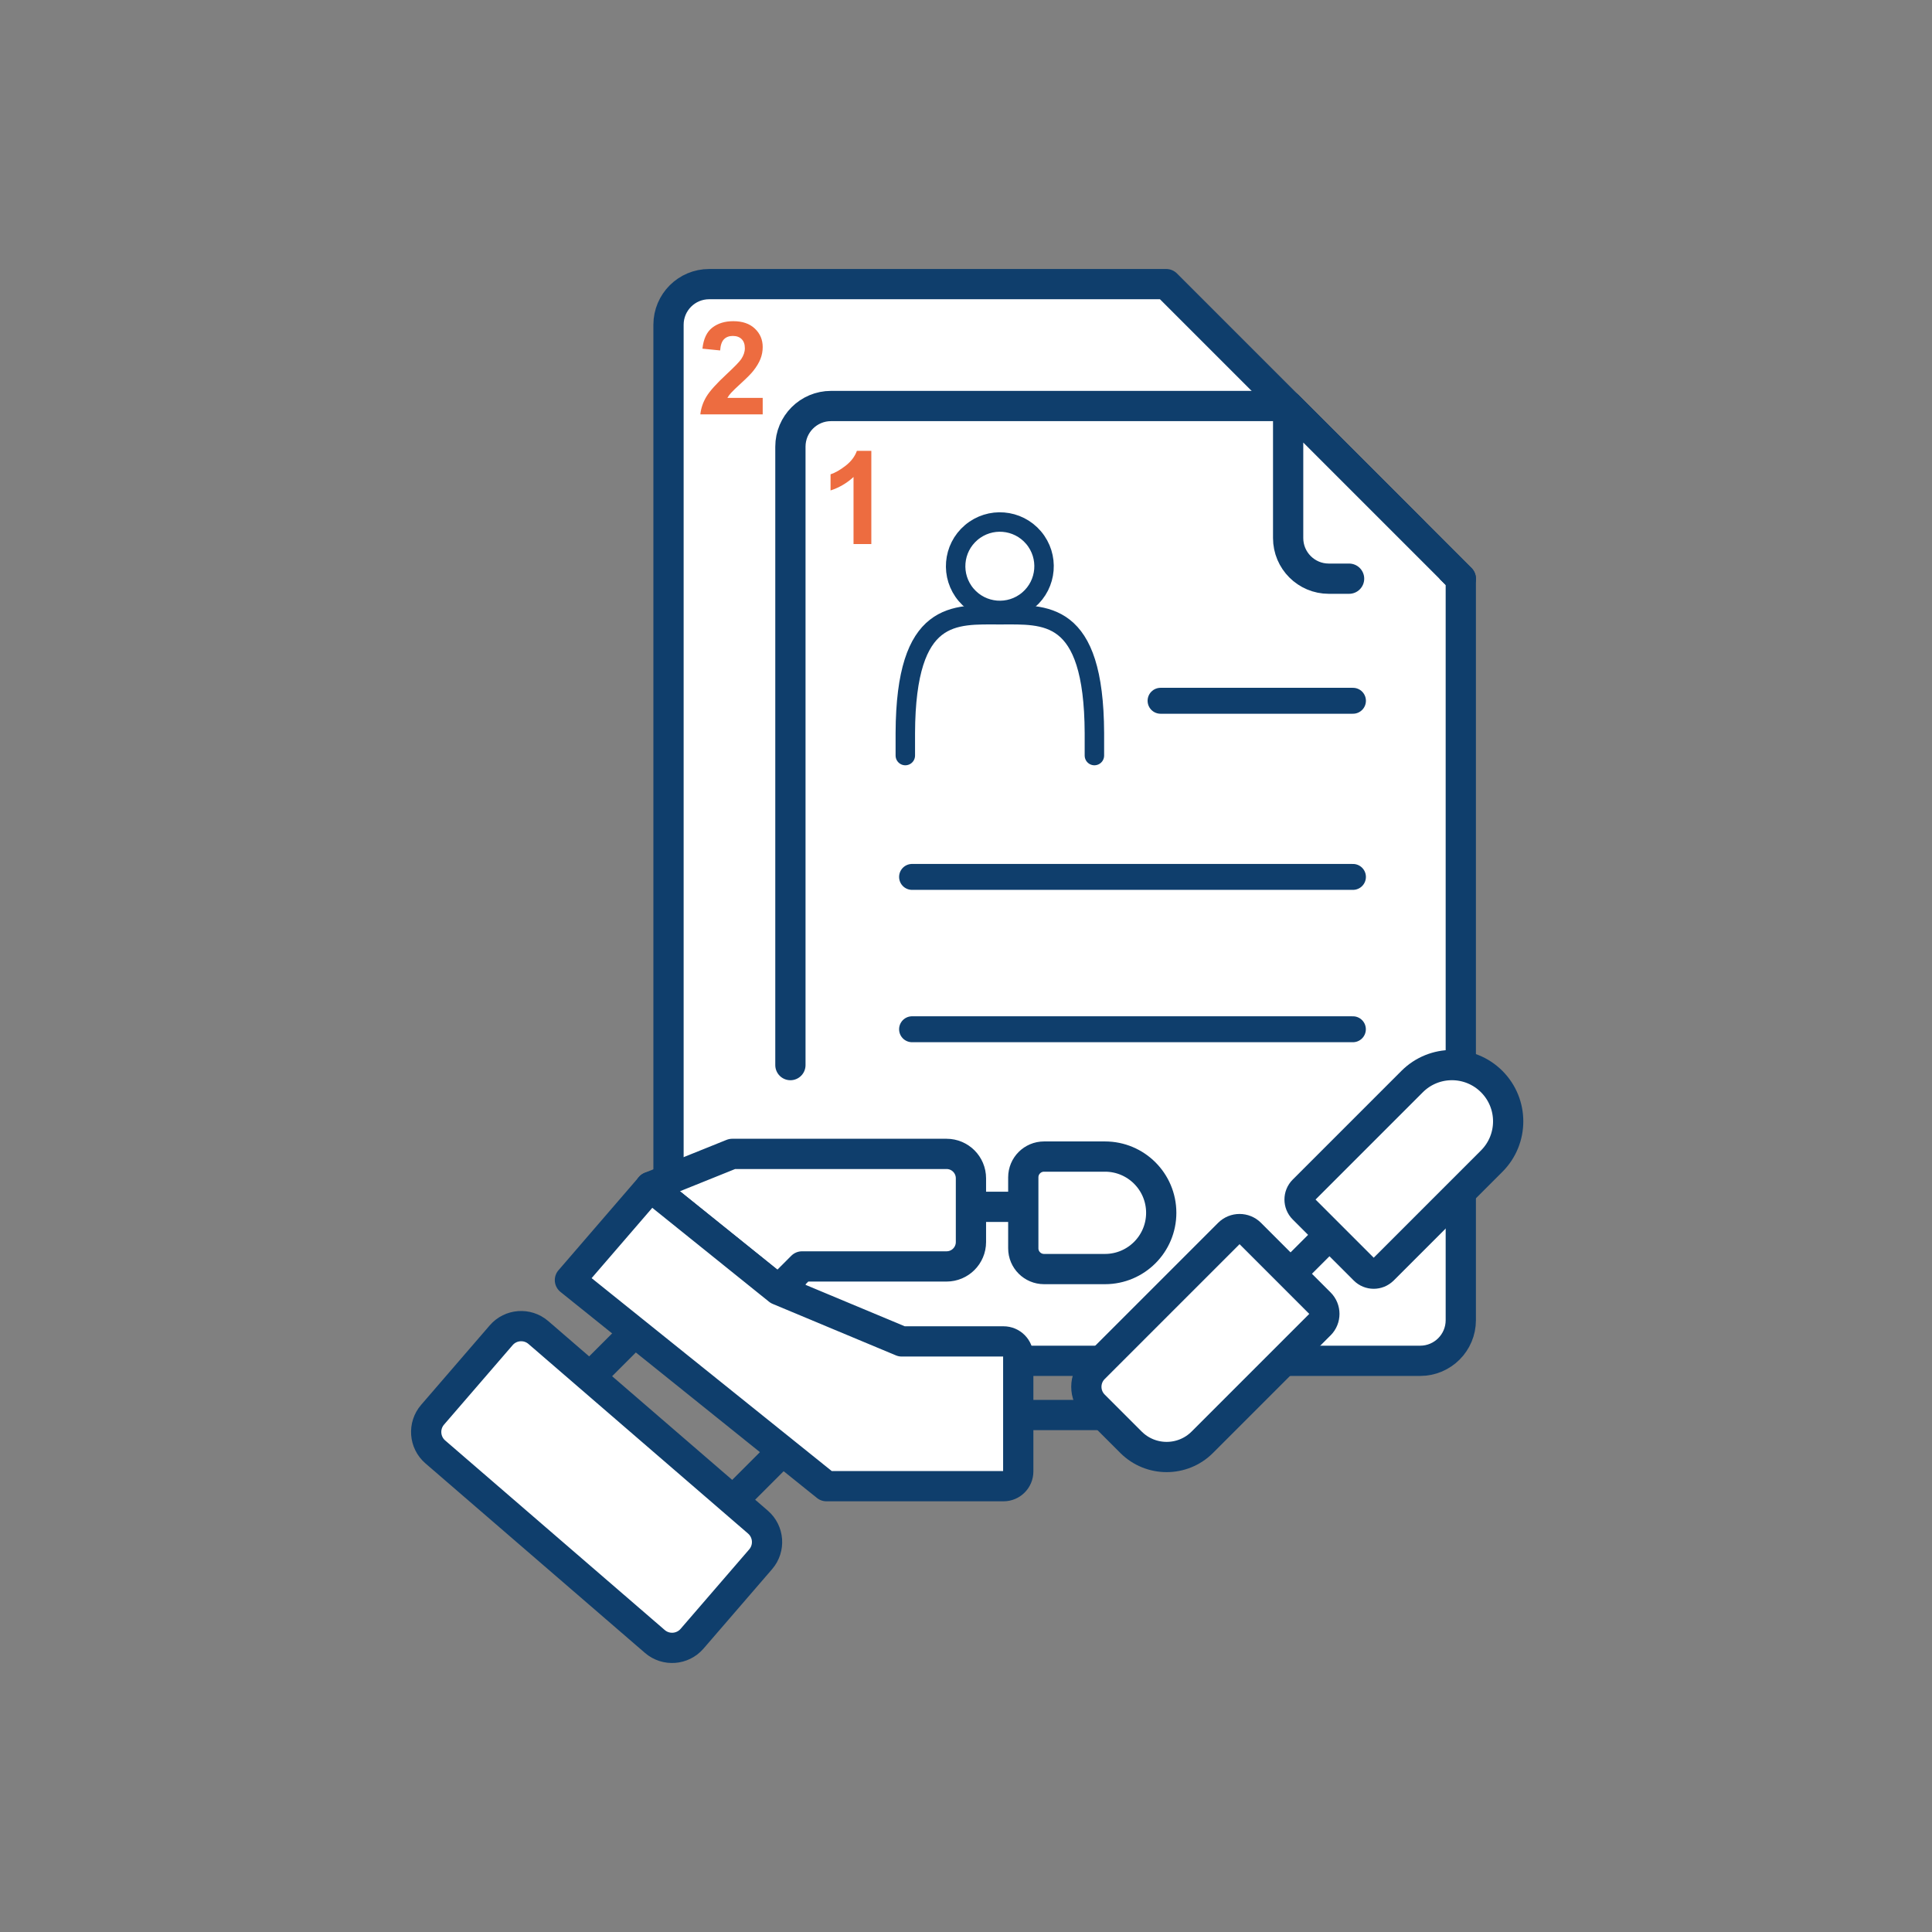 <svg width="340" height="340" viewBox="0 0 340 340" fill="none" xmlns="http://www.w3.org/2000/svg">
<rect x="0" y="0" width="340" height="340" fill="#808080" stroke="none"/>
<path d="M117.647 227.123V57.149C117.647 53.202 120.849 50 124.796 50H205.237L248.642 93.405V228.526" fill="white"/>
<path d="M117.647 227.123V57.149C117.647 53.202 120.849 50 124.796 50H205.237L248.642 93.405V228.526" stroke="#0F3E6C" stroke-width="5.324" stroke-linecap="round" stroke-linejoin="round"/>
<path d="M139.098 209.093V232.332C139.098 236.279 142.3 239.481 146.247 239.481H249.927C253.874 239.481 257.076 236.279 257.076 232.332V101.839L226.688 71.451H146.247C142.3 71.451 139.098 74.653 139.098 78.6V187.44" fill="white"/>
<path d="M139.098 209.093V232.332C139.098 236.279 142.3 239.481 146.247 239.481H249.927C253.874 239.481 257.076 236.279 257.076 232.332V101.839L226.688 71.451H146.247C142.3 71.451 139.098 74.653 139.098 78.6V187.44" stroke="#0F3E6C" stroke-width="5.324" stroke-linecap="round" stroke-linejoin="round"/>
<path d="M237.416 101.839H233.841C229.894 101.839 226.692 98.637 226.692 94.69V71.451L257.08 101.839" fill="white"/>
<path d="M237.416 101.839H233.841C229.894 101.839 226.692 98.637 226.692 94.69V71.451L257.08 101.839" stroke="#0F3E6C" stroke-width="5.324" stroke-linecap="round" stroke-linejoin="round"/>
<path d="M204.24 123.325H238.097" stroke="#0F3E6C" stroke-width="4.563" stroke-linecap="round" stroke-linejoin="round"/>
<path d="M160.508 154.322H238.096" stroke="#0F3E6C" stroke-width="4.563" stroke-linecap="round" stroke-linejoin="round"/>
<path d="M160.508 181.132H238.085" stroke="#0F3E6C" stroke-width="4.563" stroke-linecap="round" stroke-linejoin="round"/>
<path d="M164.862 212.383H188.546" stroke="#0F3E6C" stroke-width="5.324" stroke-linecap="round" stroke-linejoin="round"/>
<path d="M202.137 249.022H154.77" stroke="#0F3E6C" stroke-width="5.324" stroke-linecap="round" stroke-linejoin="round"/>
<path d="M236.678 214.6L221.877 229.404" stroke="#0F3E6C" stroke-width="5.324" stroke-linecap="round" stroke-linejoin="round"/>
<path d="M116.742 229.404L96.637 249.513" stroke="#0F3E6C" stroke-width="5.324" stroke-linecap="round" stroke-linejoin="round"/>
<path d="M142.973 250.083L122.864 270.188" stroke="#0F3E6C" stroke-width="5.324" stroke-linecap="round" stroke-linejoin="round"/>
<path d="M94.746 234.504L133.382 267.862C135.322 269.535 135.535 272.467 133.862 274.406L121.788 288.393C120.114 290.332 117.183 290.545 115.243 288.872L76.607 255.514C74.667 253.841 74.454 250.909 76.128 248.969L88.201 234.983C89.875 233.043 92.807 232.83 94.746 234.504Z" fill="white" stroke="#0F3E6C" stroke-width="5.324" stroke-linecap="round" stroke-linejoin="round"/>
<path d="M243.378 223.476L262.514 204.34C266.381 200.473 266.381 194.206 262.514 190.338C258.646 186.471 252.379 186.471 248.512 190.338L229.376 209.474C228.479 210.371 228.479 211.828 229.376 212.725L240.123 223.472C241.02 224.369 242.477 224.369 243.374 223.472L243.378 223.476Z" fill="white" stroke="#0F3E6C" stroke-width="5.324" stroke-linecap="round" stroke-linejoin="round"/>
<path d="M232.281 233.115L211.584 253.812C208.121 257.275 202.501 257.275 199.037 253.812L192.522 247.297C190.734 245.508 190.731 242.602 192.522 240.811L216.249 217.083C217.293 216.04 218.989 216.037 220.035 217.083L232.284 229.332C233.327 230.375 233.33 232.072 232.284 233.118L232.281 233.115Z" fill="white" stroke="#0F3E6C" stroke-width="5.324" stroke-linecap="round" stroke-linejoin="round"/>
<path d="M183.736 223.334H194.459C199.928 223.334 204.358 218.9 204.358 213.436C204.358 207.967 199.928 203.537 194.459 203.537H183.736C181.716 203.537 180.081 205.172 180.081 207.192V219.68C180.081 221.699 181.716 223.334 183.736 223.334Z" fill="white" stroke="#0F3E6C" stroke-width="5.324" stroke-linecap="round" stroke-linejoin="round"/>
<path d="M114.452 208.873L136.999 227.013L141.14 222.871H166.577C168.946 222.871 170.87 220.951 170.87 218.578V207.36C170.87 204.991 168.95 203.066 166.577 203.066H128.857L114.448 208.869L114.452 208.873Z" fill="white" stroke="#0F3E6C" stroke-width="5.324" stroke-linecap="round" stroke-linejoin="round"/>
<path d="M100.298 225.278L145.437 261.542H176.605C178.035 261.542 179.195 260.382 179.195 258.952V238.656C179.195 237.227 178.035 236.067 176.605 236.067H158.69L137.003 227.008L114.456 208.869L100.302 225.278H100.298Z" fill="white" stroke="#0F3E6C" stroke-width="5.324" stroke-linecap="round" stroke-linejoin="round"/>
<path d="M153.336 95.74H150.206V83.94C149.061 85.009 147.715 85.8 146.164 86.313V83.472C146.981 83.206 147.867 82.697 148.826 81.951C149.784 81.206 150.442 80.335 150.799 79.339H153.339V95.737L153.336 95.74Z" fill="#ED6C40"/>
<path d="M134.223 70.015V72.924H123.248C123.366 71.825 123.723 70.783 124.317 69.798C124.91 68.813 126.085 67.509 127.838 65.881C129.249 64.565 130.116 63.675 130.435 63.208C130.865 62.561 131.082 61.922 131.082 61.291C131.082 60.591 130.895 60.055 130.519 59.683C130.143 59.31 129.625 59.12 128.964 59.12C128.302 59.12 127.789 59.318 127.404 59.709C127.02 60.101 126.796 60.755 126.735 61.671L123.617 61.36C123.803 59.637 124.385 58.401 125.366 57.648C126.347 56.895 127.572 56.523 129.043 56.523C130.656 56.523 131.922 56.956 132.842 57.827C133.763 58.698 134.223 59.778 134.223 61.071C134.223 61.804 134.09 62.504 133.827 63.17C133.565 63.835 133.147 64.531 132.576 65.257C132.196 65.74 131.515 66.436 130.527 67.341C129.538 68.246 128.914 68.847 128.648 69.148C128.382 69.448 128.173 69.733 128.009 70.019H134.227L134.223 70.015Z" fill="#ED6C40"/>
<path d="M192.596 132.966V129.008C192.508 107.191 183.899 108.184 175.959 108.184C168.018 108.184 159.409 107.191 159.321 129.008V132.966" fill="white"/>
<path d="M192.596 132.966V129.008C192.508 107.191 183.899 108.184 175.959 108.184C168.018 108.184 159.409 107.191 159.321 129.008V132.966" stroke="#0F3E6C" stroke-width="3.423" stroke-linecap="round" stroke-linejoin="round"/>
<path d="M180.991 105.579C184.267 102.799 184.669 97.889 181.889 94.612C179.108 91.336 174.198 90.934 170.922 93.715C167.646 96.495 167.244 101.405 170.024 104.681C172.805 107.957 177.715 108.359 180.991 105.579Z" fill="white" stroke="#0F3E6C" stroke-width="3.423" stroke-linecap="round" stroke-linejoin="round"/>
</svg>
